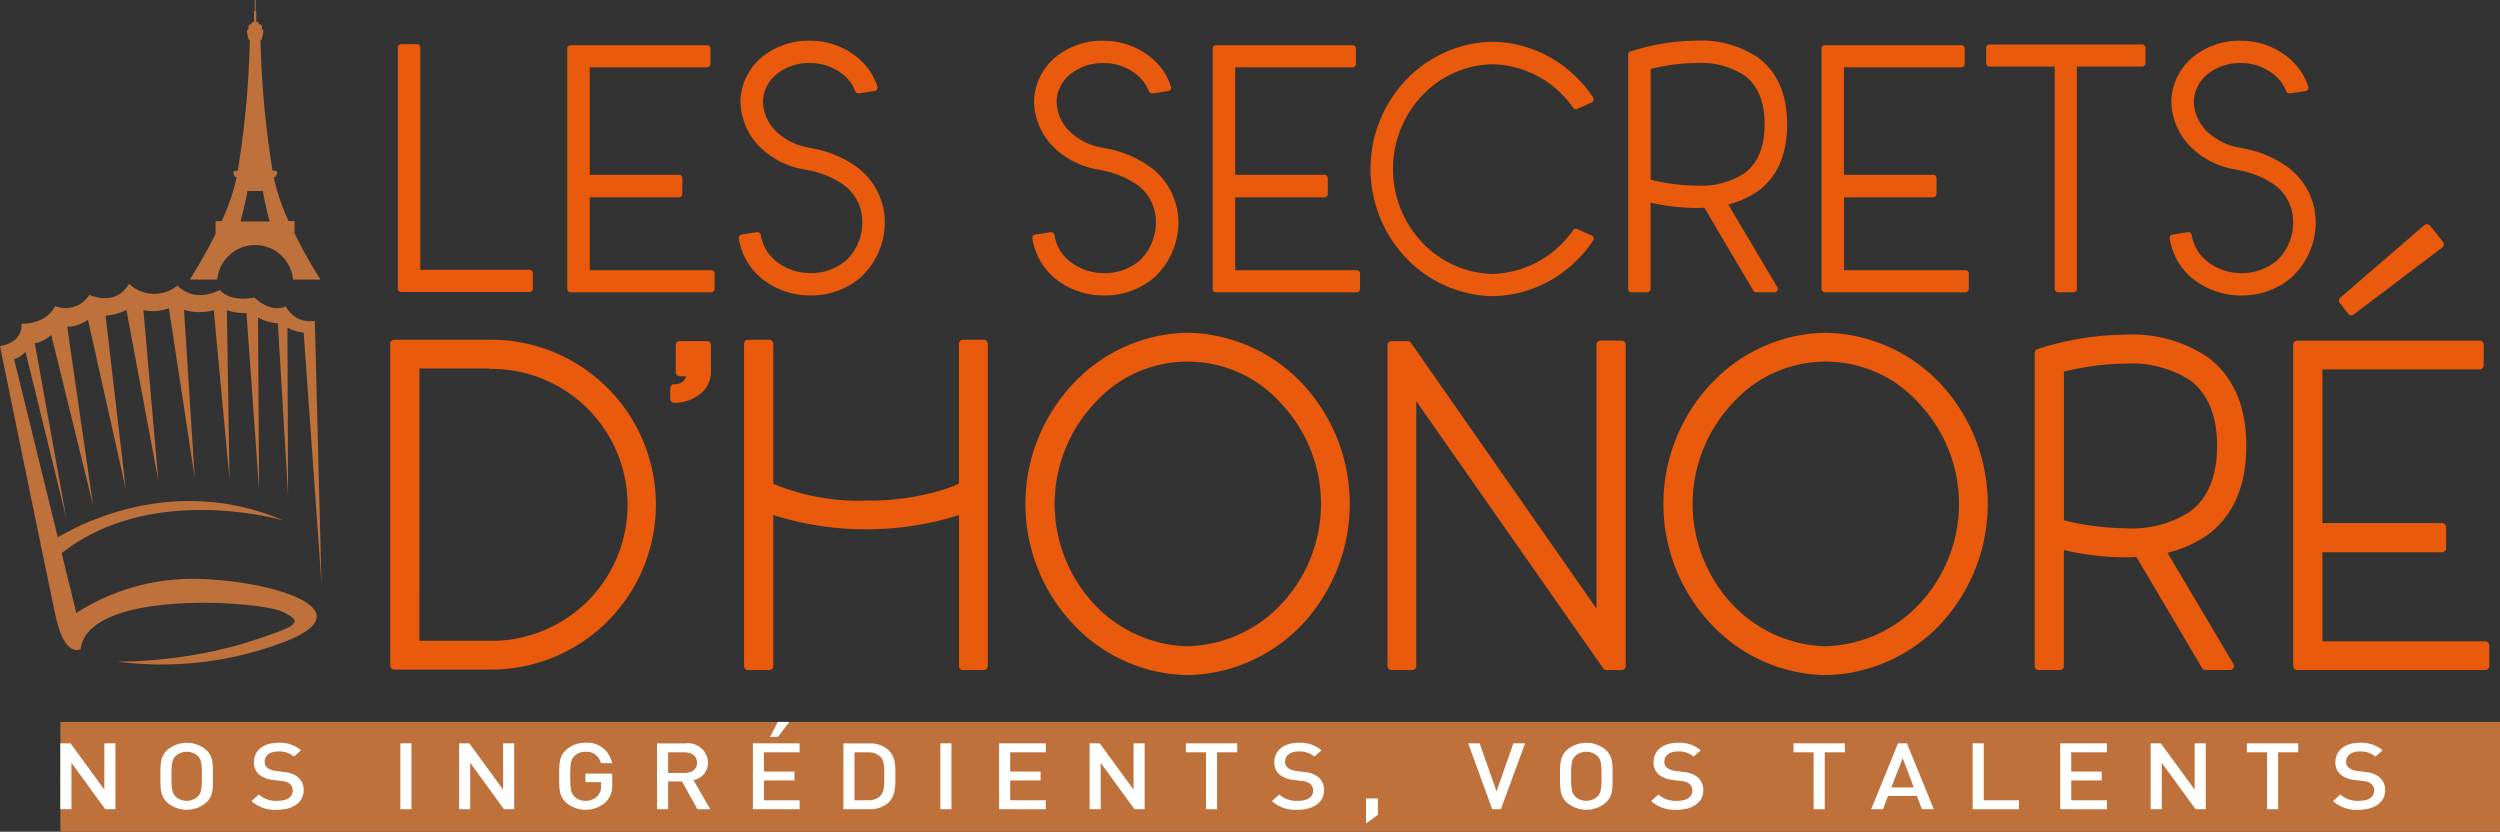 <?xml version="1.0" encoding="UTF-8"?>
<svg xmlns="http://www.w3.org/2000/svg" width="270" height="89.824" viewBox="0 0 270 89.824">
  <rect x="0" y="0" width="270" height="89.824" fill="#333333" stroke="none"/>
  <g transform="translate(42.14 4.392)">
    <path d="M152.614,43.887a.181.181,0,0,1-.181-.181V17.666a.181.181,0,0,1,.181-.181h1.7a.181.181,0,0,1,.181.181V41.858h11.968a.181.181,0,0,1,.181.181v1.667a.181.181,0,0,1-.181.181Z" transform="translate(-151.428 -16.928)" fill="#e95a0c"></path>
    <path d="M153.86,17.208V41.581h12.149v1.667H152.156V17.208Zm0-.363h-1.7a.363.363,0,0,0-.363.363v26.04a.363.363,0,0,0,.363.363h13.853a.362.362,0,0,0,.363-.363V41.581a.362.362,0,0,0-.363-.363H154.222V17.208a.363.363,0,0,0-.363-.363" transform="translate(-150.969 -16.469)" fill="#e95a0c"></path>
    <path d="M217.265,44.206a.181.181,0,0,1-.181-.181V18.059a.181.181,0,0,1,.181-.181h14.742a.181.181,0,0,1,.181.181v1.667a.181.181,0,0,1-.181.181H219.15V31.879h9.82a.181.181,0,0,1,.181.181v1.7a.181.181,0,0,1-.181.181h-9.82v8.231h13.3a.181.181,0,0,1,.181.181v1.667a.181.181,0,0,1-.181.181Z" transform="translate(-197.78 -17.21)" fill="#e95a0c"></path>
    <path d="M231.548,17.6v1.667H218.509V31.6h10v1.7h-10V41.9h13.483v1.667H216.806V17.6Zm0-.363H216.806a.363.363,0,0,0-.363.363V43.565a.363.363,0,0,0,.363.363h15.186a.363.363,0,0,0,.363-.363V41.9a.363.363,0,0,0-.363-.363h-13.12V33.668h9.638a.363.363,0,0,0,.363-.363V31.6a.363.363,0,0,0-.363-.363h-9.638V19.629h12.676a.363.363,0,0,0,.363-.363V17.6a.363.363,0,0,0-.363-.363" transform="translate(-197.321 -16.75)" fill="#e95a0c"></path>
    <path d="M290.109,43.32a8.162,8.162,0,0,1-5.226-1.819,6.8,6.8,0,0,1-2.361-4.19.182.182,0,0,1,.152-.2l1.667-.259.028,0a.181.181,0,0,1,.18.158,4.66,4.66,0,0,0,1.678,2.922,6.11,6.11,0,0,0,3.882,1.347,6.006,6.006,0,0,0,3.993-1.455,5.848,5.848,0,0,0,1.754-4.482,5.037,5.037,0,0,0-2.11-3.939,9.914,9.914,0,0,0-3.81-1.578l-.3-.074a8.7,8.7,0,0,1-4.762-2.294,6.921,6.921,0,0,1-2.163-5.061,6.262,6.262,0,0,1,2.057-4.31,7.717,7.717,0,0,1,5.236-1.9,7.827,7.827,0,0,1,5.233,1.935,6.485,6.485,0,0,1,1.9,2.895.181.181,0,0,1-.145.235l-1.7.259-.027,0a.181.181,0,0,1-.169-.115,4.416,4.416,0,0,0-1.21-1.744,5.888,5.888,0,0,0-3.909-1.428,5.777,5.777,0,0,0-3.744,1.319,4.13,4.13,0,0,0-1.455,2.942,4.779,4.779,0,0,0,1.579,3.535,6.906,6.906,0,0,0,3.669,1.732l.159.039a11.573,11.573,0,0,1,4.782,1.989A7.254,7.254,0,0,1,297.92,35.2a7.92,7.92,0,0,1-2.312,5.993l-.222.222A8.023,8.023,0,0,1,290.3,43.32h-.189Z" transform="translate(-244.695 -15.99)" fill="#e95a0c"></path>
    <path d="M289.538,15.9a7.642,7.642,0,0,1,5.112,1.889A6.35,6.35,0,0,1,296.5,20.6l-1.7.259a4.6,4.6,0,0,0-1.26-1.815,6.1,6.1,0,0,0-4.029-1.473,5.971,5.971,0,0,0-3.861,1.362,4.318,4.318,0,0,0-1.519,3.074,4.946,4.946,0,0,0,1.63,3.667,7.286,7.286,0,0,0,3.889,1.815,11.458,11.458,0,0,1,4.741,1.963,7.109,7.109,0,0,1,2.89,5.3,7.7,7.7,0,0,1-2.26,5.852l-.222.222a7.8,7.8,0,0,1-4.963,1.852h-.185a8.013,8.013,0,0,1-5.111-1.778,6.609,6.609,0,0,1-2.3-4.074l1.667-.259a4.841,4.841,0,0,0,1.741,3.037,6.3,6.3,0,0,0,4,1.39,6.209,6.209,0,0,0,4.113-1.5,6,6,0,0,0,1.815-4.63,5.209,5.209,0,0,0-2.185-4.074,10.59,10.59,0,0,0-4.111-1.667,8.658,8.658,0,0,1-4.741-2.259,6.741,6.741,0,0,1-2.111-4.927,6.062,6.062,0,0,1,2-4.186,7.524,7.524,0,0,1,5.112-1.852m0-.363a7.885,7.885,0,0,0-5.348,1.939l-.012.011a6.44,6.44,0,0,0-2.114,4.432,7.1,7.1,0,0,0,2.214,5.2,8.841,8.841,0,0,0,4.851,2.344l.068.016.234.058a9.764,9.764,0,0,1,3.745,1.547,4.859,4.859,0,0,1,2.038,3.8,5.673,5.673,0,0,1-1.7,4.35,5.825,5.825,0,0,1-3.864,1.4,5.93,5.93,0,0,1-3.769-1.307,4.476,4.476,0,0,1-1.612-2.8.363.363,0,0,0-.36-.316.37.37,0,0,0-.056,0l-1.667.259a.363.363,0,0,0-.3.41,6.976,6.976,0,0,0,2.42,4.3,8.345,8.345,0,0,0,5.347,1.865h.185a8.207,8.207,0,0,0,5.2-1.94l.02-.018.222-.222a8.1,8.1,0,0,0,2.365-6.127,7.441,7.441,0,0,0-3.04-5.573,11.714,11.714,0,0,0-4.844-2.016l-.027-.006-.127-.032a6.771,6.771,0,0,1-3.583-1.682,4.607,4.607,0,0,1-1.528-3.394,3.964,3.964,0,0,1,1.4-2.824,5.6,5.6,0,0,1,3.621-1.271,5.705,5.705,0,0,1,3.789,1.382,4.236,4.236,0,0,1,1.161,1.674.364.364,0,0,0,.393.227l1.7-.259a.363.363,0,0,0,.291-.47,6.668,6.668,0,0,0-1.958-2.977,8.006,8.006,0,0,0-5.351-1.979" transform="translate(-244.236 -15.531)" fill="#e95a0c"></path>
    <path d="M402.132,43.32a8.162,8.162,0,0,1-5.226-1.819,6.8,6.8,0,0,1-2.362-4.19.182.182,0,0,1,.152-.2l1.667-.259.028,0a.181.181,0,0,1,.18.158,4.661,4.661,0,0,0,1.678,2.922,6.11,6.11,0,0,0,3.882,1.347,6.005,6.005,0,0,0,3.993-1.455,5.848,5.848,0,0,0,1.754-4.482,5.038,5.038,0,0,0-2.111-3.939,9.914,9.914,0,0,0-3.81-1.578l-.3-.074a8.694,8.694,0,0,1-4.762-2.294,6.924,6.924,0,0,1-2.163-5.061,6.263,6.263,0,0,1,2.057-4.31,7.716,7.716,0,0,1,5.236-1.9,7.827,7.827,0,0,1,5.232,1.935,6.484,6.484,0,0,1,1.9,2.895.181.181,0,0,1-.145.235l-1.7.259-.027,0a.181.181,0,0,1-.169-.115,4.412,4.412,0,0,0-1.21-1.744,5.888,5.888,0,0,0-3.909-1.428,5.777,5.777,0,0,0-3.744,1.319,4.128,4.128,0,0,0-1.455,2.942,4.779,4.779,0,0,0,1.579,3.535,6.906,6.906,0,0,0,3.669,1.732l.159.039a11.575,11.575,0,0,1,4.782,1.989,7.256,7.256,0,0,1,2.961,5.429,7.922,7.922,0,0,1-2.312,5.993l-.222.222a8.023,8.023,0,0,1-5.088,1.905h-.189Z" transform="translate(-325.011 -15.99)" fill="#e95a0c"></path>
    <path d="M401.562,15.9a7.642,7.642,0,0,1,5.112,1.889,6.35,6.35,0,0,1,1.852,2.815l-1.7.259a4.608,4.608,0,0,0-1.26-1.815,6.1,6.1,0,0,0-4.029-1.473,5.97,5.97,0,0,0-3.861,1.362,4.316,4.316,0,0,0-1.519,3.074,4.946,4.946,0,0,0,1.63,3.667,7.285,7.285,0,0,0,3.889,1.815,11.461,11.461,0,0,1,4.741,1.963,7.108,7.108,0,0,1,2.889,5.3,7.7,7.7,0,0,1-2.259,5.852l-.222.222a7.8,7.8,0,0,1-4.963,1.852h-.185a8.013,8.013,0,0,1-5.112-1.778,6.609,6.609,0,0,1-2.3-4.074l1.667-.259a4.839,4.839,0,0,0,1.741,3.037,6.3,6.3,0,0,0,4,1.39,6.209,6.209,0,0,0,4.113-1.5,6,6,0,0,0,1.815-4.63,5.21,5.21,0,0,0-2.186-4.074,10.587,10.587,0,0,0-4.111-1.667,8.658,8.658,0,0,1-4.741-2.259,6.744,6.744,0,0,1-2.112-4.927,6.062,6.062,0,0,1,2-4.186,7.524,7.524,0,0,1,5.112-1.852m0-.363a7.886,7.886,0,0,0-5.348,1.939l-.012.011a6.441,6.441,0,0,0-2.114,4.432,7.1,7.1,0,0,0,2.214,5.2,8.842,8.842,0,0,0,4.851,2.344l.068.016.234.058a9.765,9.765,0,0,1,3.745,1.547,4.859,4.859,0,0,1,2.038,3.8,5.673,5.673,0,0,1-1.7,4.35,5.825,5.825,0,0,1-3.864,1.4,5.93,5.93,0,0,1-3.769-1.307,4.476,4.476,0,0,1-1.612-2.8.363.363,0,0,0-.415-.312l-1.667.259a.363.363,0,0,0-.3.41,6.977,6.977,0,0,0,2.42,4.3,8.345,8.345,0,0,0,5.347,1.865h.185a8.207,8.207,0,0,0,5.2-1.94l.02-.018.222-.222a8.1,8.1,0,0,0,2.366-6.127,7.441,7.441,0,0,0-3.04-5.573,11.712,11.712,0,0,0-4.843-2.016l-.027-.006-.127-.032a6.77,6.77,0,0,1-3.584-1.682,4.608,4.608,0,0,1-1.528-3.394,3.964,3.964,0,0,1,1.4-2.824,5.6,5.6,0,0,1,3.621-1.271,5.705,5.705,0,0,1,3.789,1.382,4.235,4.235,0,0,1,1.161,1.674.364.364,0,0,0,.393.227l1.7-.259a.363.363,0,0,0,.291-.47,6.664,6.664,0,0,0-1.959-2.977,8.005,8.005,0,0,0-5.35-1.979" transform="translate(-324.552 -15.531)" fill="#e95a0c"></path>
    <path d="M463.56,44.206a.181.181,0,0,1-.181-.181V18.059a.181.181,0,0,1,.181-.181H478.3a.182.182,0,0,1,.181.181v1.667a.181.181,0,0,1-.181.181H465.446V31.879h9.819a.181.181,0,0,1,.181.181v1.7a.181.181,0,0,1-.181.181h-9.819v8.231h13.3a.181.181,0,0,1,.181.181v1.667a.181.181,0,0,1-.181.181Z" transform="translate(-374.364 -17.21)" fill="#e95a0c"></path>
    <path d="M477.843,17.6v1.667H464.8V31.6h10v1.7h-10V41.9h13.483v1.667H463.1V17.6Zm0-.363H463.1a.363.363,0,0,0-.363.363V43.565a.363.363,0,0,0,.363.363h15.187a.363.363,0,0,0,.363-.363V41.9a.363.363,0,0,0-.363-.363h-13.12V33.668h9.638a.363.363,0,0,0,.363-.363V31.6a.363.363,0,0,0-.363-.363h-9.638V19.629h12.676a.363.363,0,0,0,.363-.363V17.6a.363.363,0,0,0-.363-.363" transform="translate(-373.905 -16.75)" fill="#e95a0c"></path>
    <path d="M536.357,43.675a13.1,13.1,0,0,1-8.908-3.98,13.782,13.782,0,0,1,0-19.144,13.1,13.1,0,0,1,8.9-3.982h.487a12.923,12.923,0,0,1,8.872,3.982,11.239,11.239,0,0,1,1.579,1.956.182.182,0,0,1-.079.262l-1.556.7a.179.179,0,0,1-.075.016.181.181,0,0,1-.148-.077,11.042,11.042,0,0,0-8.857-4.775,11.52,11.52,0,0,0,.008,23.01,11.181,11.181,0,0,0,8.849-4.813.181.181,0,0,1,.148-.077.183.183,0,0,1,.075.016l1.556.7a.182.182,0,0,1,.079.262,11.231,11.231,0,0,1-1.581,1.957,12.92,12.92,0,0,1-8.864,3.98h-.487Z" transform="translate(-417.528 -16.272)" fill="#e95a0c"></path>
    <path d="M536.378,16.292a12.763,12.763,0,0,1,8.742,3.927,11.09,11.09,0,0,1,1.556,1.926l-1.556.7a11.274,11.274,0,0,0-9-4.852,11.511,11.511,0,0,0-11.112,11.668,11.569,11.569,0,0,0,11.112,11.7,11.411,11.411,0,0,0,9-4.889l1.556.7a11.079,11.079,0,0,1-1.556,1.926,12.763,12.763,0,0,1-8.742,3.927H535.9a12.849,12.849,0,0,1-8.779-3.927,13.6,13.6,0,0,1,0-18.891,12.849,12.849,0,0,1,8.779-3.927Zm0-.363H535.9a13.282,13.282,0,0,0-9.037,4.035,13.961,13.961,0,0,0,0,19.4,13.28,13.28,0,0,0,9.026,4.036h.494a13.107,13.107,0,0,0,9-4.037,11.38,11.38,0,0,0,1.6-1.985.363.363,0,0,0-.157-.524l-1.556-.7a.362.362,0,0,0-.446.121,11,11,0,0,1-8.706,4.736,10.811,10.811,0,0,1-7.6-3.406,11.564,11.564,0,0,1,0-15.867,10.723,10.723,0,0,1,7.606-3.374,10.855,10.855,0,0,1,8.7,4.7.362.362,0,0,0,.446.121l1.556-.7a.363.363,0,0,0,.157-.524,11.407,11.407,0,0,0-1.606-1.989,13.1,13.1,0,0,0-8.986-4.032h-.012" transform="translate(-417.067 -15.813)" fill="#e95a0c"></path>
    <path d="M635.529,42.974a.181.181,0,0,1-.156-.089l-5.351-9.053c-.341.022-.694.034-1.052.034a22.727,22.727,0,0,1-5.039-.622v9.549a.181.181,0,0,1-.181.181h-1.7a.181.181,0,0,1-.181-.181v-25.3a.181.181,0,0,1,.127-.173l.593-.185a23.544,23.544,0,0,1,6.482-.976A10.878,10.878,0,0,1,635.6,17.94c2.041,1.511,3.075,3.891,3.075,7.073s-1.034,5.562-3.074,7.072a9.485,9.485,0,0,1-3.379,1.461l5.427,9.154a.181.181,0,0,1-.156.274Zm-11.6-11.841a21.805,21.805,0,0,0,5.156.684h0a8.836,8.836,0,0,0,5.3-1.394c1.474-1.115,2.222-2.935,2.222-5.41s-.748-4.3-2.224-5.411a8.837,8.837,0,0,0-5.3-1.392,21.791,21.791,0,0,0-5.156.684Z" transform="translate(-487.993 -15.978)" fill="#e95a0c"></path>
    <path d="M628.608,15.881a10.869,10.869,0,0,1,6.426,1.746c2,1.482,3,3.815,3,6.927s-1,5.445-3,6.927a9.433,9.433,0,0,1-3.556,1.481l5.556,9.371H635.07l-5.408-9.149c-.386.029-.771.041-1.151.041a22.768,22.768,0,0,1-5.219-.671v9.779h-1.7v-25.3l.593-.185a23.522,23.522,0,0,1,6.427-.968m.021,15.657a9.159,9.159,0,0,0,5.4-1.429c1.519-1.148,2.3-3,2.3-5.556s-.778-4.408-2.3-5.556a9.16,9.16,0,0,0-5.4-1.429,22.045,22.045,0,0,0-5.337.725v12.52a22.047,22.047,0,0,0,5.337.725m-.021-16.02v0h0a23.736,23.736,0,0,0-6.542.987l-.586.183a.363.363,0,0,0-.255.346v25.3a.363.363,0,0,0,.363.363h1.7a.363.363,0,0,0,.363-.363V33.011a22.726,22.726,0,0,0,4.857.576c.323,0,.643-.009.952-.027l5.294,8.957a.363.363,0,0,0,.312.178h1.963a.363.363,0,0,0,.312-.548l-5.3-8.942a9.753,9.753,0,0,0,3.2-1.428c2.1-1.554,3.157-3.982,3.157-7.225s-1.059-5.671-3.147-7.218a11.052,11.052,0,0,0-6.641-1.817m-4.954,3.057a21.541,21.541,0,0,1,4.975-.644,8.665,8.665,0,0,1,5.19,1.358c1.425,1.077,2.149,2.849,2.149,5.264s-.724,4.187-2.153,5.267a8.665,8.665,0,0,1-5.186,1.355,21.544,21.544,0,0,1-4.975-.643Z" transform="translate(-487.534 -15.518)" fill="#e95a0c"></path>
    <path d="M695.858,44.206a.181.181,0,0,1-.181-.181V18.059a.181.181,0,0,1,.181-.181H710.6a.181.181,0,0,1,.181.181v1.667a.181.181,0,0,1-.181.181H697.743V31.879h9.82a.181.181,0,0,1,.181.181v1.7a.181.181,0,0,1-.181.181h-9.82v8.231h13.3a.182.182,0,0,1,.181.181v1.667a.182.182,0,0,1-.181.181Z" transform="translate(-540.913 -17.21)" fill="#e95a0c"></path>
    <path d="M710.141,17.6v1.667H697.1V31.6h10v1.7h-10V41.9h13.483v1.667H695.4V17.6Zm0-.363H695.4a.363.363,0,0,0-.363.363V43.565a.363.363,0,0,0,.363.363h15.186a.363.363,0,0,0,.363-.363V41.9a.363.363,0,0,0-.363-.363h-13.12V33.668H707.1a.363.363,0,0,0,.363-.363V31.6a.363.363,0,0,0-.363-.363h-9.638V19.629h12.676a.363.363,0,0,0,.363-.363V17.6a.363.363,0,0,0-.363-.363" transform="translate(-540.454 -16.75)" fill="#e95a0c"></path>
    <path d="M766.087,44.018a.181.181,0,0,1-.181-.181V19.646h-7.227a.181.181,0,0,1-.181-.181V17.8a.181.181,0,0,1,.181-.181h16.484a.181.181,0,0,1,.181.181v1.667a.181.181,0,0,1-.181.181h-7.227V43.837a.181.181,0,0,1-.181.181Z" transform="translate(-585.953 -17.022)" fill="#e95a0c"></path>
    <path d="M774.7,17.338V19h-7.408V43.377h-1.667V19h-7.408V17.338Zm0-.363H758.219a.363.363,0,0,0-.363.363V19a.363.363,0,0,0,.363.363h7.046v24.01a.363.363,0,0,0,.363.363h1.667a.362.362,0,0,0,.363-.363V19.367H774.7a.363.363,0,0,0,.363-.363V17.338a.363.363,0,0,0-.363-.363" transform="translate(-585.493 -16.563)" fill="#e95a0c"></path>
    <path d="M836.1,43.32a8.162,8.162,0,0,1-5.227-1.819,6.8,6.8,0,0,1-2.362-4.19.182.182,0,0,1,.152-.2l1.667-.259.028,0a.181.181,0,0,1,.109.036.184.184,0,0,1,.071.122,4.659,4.659,0,0,0,1.678,2.922,6.111,6.111,0,0,0,3.882,1.347,6,6,0,0,0,3.993-1.455,5.848,5.848,0,0,0,1.754-4.482,5.038,5.038,0,0,0-2.111-3.939,9.916,9.916,0,0,0-3.81-1.578l-.3-.074a8.7,8.7,0,0,1-4.763-2.294,6.925,6.925,0,0,1-2.163-5.061,6.264,6.264,0,0,1,2.057-4.31,7.717,7.717,0,0,1,5.236-1.9,7.827,7.827,0,0,1,5.233,1.935,6.487,6.487,0,0,1,1.9,2.895.181.181,0,0,1-.145.235l-1.7.259-.027,0a.182.182,0,0,1-.169-.115,4.41,4.41,0,0,0-1.21-1.744,5.889,5.889,0,0,0-3.909-1.428,5.778,5.778,0,0,0-3.744,1.319,4.129,4.129,0,0,0-1.454,2.942,4.777,4.777,0,0,0,1.578,3.535,6.906,6.906,0,0,0,3.669,1.732l.158.039a11.577,11.577,0,0,1,4.782,1.989,7.257,7.257,0,0,1,2.961,5.429,7.921,7.921,0,0,1-2.312,5.993l-.222.222a8.024,8.024,0,0,1-5.089,1.905H836.1Z" transform="translate(-636.15 -15.99)" fill="#e95a0c"></path>
    <path d="M835.53,15.9a7.642,7.642,0,0,1,5.112,1.889,6.352,6.352,0,0,1,1.852,2.815l-1.7.259a4.6,4.6,0,0,0-1.259-1.815,6.1,6.1,0,0,0-4.029-1.473,5.971,5.971,0,0,0-3.861,1.362,4.319,4.319,0,0,0-1.518,3.074,4.947,4.947,0,0,0,1.63,3.667,7.286,7.286,0,0,0,3.889,1.815,11.463,11.463,0,0,1,4.741,1.963,7.11,7.11,0,0,1,2.889,5.3,7.7,7.7,0,0,1-2.26,5.852l-.222.222a7.8,7.8,0,0,1-4.963,1.852h-.185A8.015,8.015,0,0,1,830.53,40.9a6.61,6.61,0,0,1-2.3-4.074l1.667-.259a4.841,4.841,0,0,0,1.741,3.037,6.3,6.3,0,0,0,4,1.39,6.208,6.208,0,0,0,4.112-1.5,6,6,0,0,0,1.815-4.63,5.211,5.211,0,0,0-2.186-4.074,10.589,10.589,0,0,0-4.112-1.667,8.66,8.66,0,0,1-4.741-2.259,6.746,6.746,0,0,1-2.111-4.927,6.062,6.062,0,0,1,2-4.186A7.524,7.524,0,0,1,835.53,15.9m0-.363a7.884,7.884,0,0,0-5.347,1.939l-.013.011a6.442,6.442,0,0,0-2.114,4.432,7.1,7.1,0,0,0,2.214,5.2,8.844,8.844,0,0,0,4.85,2.344l.068.016.234.058a9.765,9.765,0,0,1,3.745,1.547,4.858,4.858,0,0,1,2.038,3.8,5.674,5.674,0,0,1-1.7,4.35,5.825,5.825,0,0,1-3.864,1.4,5.931,5.931,0,0,1-3.769-1.307,4.477,4.477,0,0,1-1.611-2.8.363.363,0,0,0-.415-.312l-1.667.259a.363.363,0,0,0-.3.41,6.977,6.977,0,0,0,2.42,4.3,8.347,8.347,0,0,0,5.347,1.865h.185a8.208,8.208,0,0,0,5.2-1.94l.02-.018.222-.222a8.1,8.1,0,0,0,2.365-6.127,7.443,7.443,0,0,0-3.04-5.573,11.72,11.72,0,0,0-4.844-2.016l-.027-.006-.127-.032a6.767,6.767,0,0,1-3.583-1.682,4.606,4.606,0,0,1-1.528-3.394,3.961,3.961,0,0,1,1.4-2.824,5.6,5.6,0,0,1,3.621-1.271,5.706,5.706,0,0,1,3.789,1.382,4.236,4.236,0,0,1,1.161,1.674.363.363,0,0,0,.338.231.358.358,0,0,0,.055,0l1.7-.259a.363.363,0,0,0,.291-.47,6.674,6.674,0,0,0-1.958-2.977,8.008,8.008,0,0,0-5.351-1.979" transform="translate(-635.691 -15.531)" fill="#e95a0c"></path>
    <path d="M149.879,165.585a.22.22,0,0,1-.22-.22V130.619a.22.22,0,0,1,.22-.22h10.444a17.642,17.642,0,0,1,12.429,5.161,17.448,17.448,0,0,1,5.114,12.432,17.458,17.458,0,0,1-17.543,17.593Zm10.395-2.667a14.9,14.9,0,1,0,0-29.8.219.219,0,0,1-.139-.049h-7.759v29.852Z" transform="translate(-149.439 -97.883)" fill="#e95a0c"></path>
    <path d="M159.766,130.062a17.373,17.373,0,1,1,0,34.747H149.323V130.062ZM151.6,162.581h8.117a15.121,15.121,0,1,0,0-30.242v-.049H151.6v30.291m8.167-32.959H149.323a.44.44,0,0,0-.44.44v34.747a.439.439,0,0,0,.44.44h10.444a17.813,17.813,0,0,0,0-35.626m-7.727,3.107h7.475a.438.438,0,0,0,.2.049,14.682,14.682,0,1,1,0,29.363h-7.678Z" transform="translate(-148.883 -97.326)" fill="#e95a0c"></path>
    <path d="M256.736,137.156a.22.22,0,0,1-.22-.22V135.8a.219.219,0,0,1,.22-.22,1.415,1.415,0,0,0,1.55-1.293h-.956a.22.22,0,0,1-.22-.22v-2.92a.22.22,0,0,1,.22-.22h2.92a.22.22,0,0,1,.22.22v2.92c0,1.519-1.4,3.091-3.734,3.091" transform="translate(-226.052 -98.26)" fill="#e95a0c"></path>
    <path d="M259.693,130.588v2.92c0,1.732-1.732,2.871-3.514,2.871V135.24a1.651,1.651,0,0,0,1.782-1.732h-1.188v-2.92Zm0-.44h-2.92a.439.439,0,0,0-.44.44v2.92a.439.439,0,0,0,.44.44h.691a1.207,1.207,0,0,1-1.285.853.44.44,0,0,0-.44.44v1.139a.44.44,0,0,0,.44.44,4.506,4.506,0,0,0,2.692-.876,3.034,3.034,0,0,0,1.262-2.434v-2.92a.439.439,0,0,0-.44-.44" transform="translate(-225.495 -97.703)" fill="#e95a0c"></path>
    <path d="M308.105,165.635a.22.22,0,0,1-.22-.22V148.808a33,33,0,0,1-20.5,0v16.608a.22.22,0,0,1-.22.22h-2.277a.219.219,0,0,1-.22-.22v-34.8a.219.219,0,0,1,.22-.22h2.277a.219.219,0,0,1,.22.22v15.256c1.276.616,4.606,1.9,10.224,1.9a27.384,27.384,0,0,0,8.4-1.178,16.538,16.538,0,0,0,1.877-.725V130.62a.219.219,0,0,1,.22-.22h2.227a.22.22,0,0,1,.22.22v34.8a.22.22,0,0,1-.22.22Z" transform="translate(-246.238 -97.884)" fill="#e95a0c"></path>
    <path d="M309.775,130.063v34.8h-2.227V147.931a28.65,28.65,0,0,1-10.493,1.732,28.325,28.325,0,0,1-10.444-1.732v16.927h-2.277v-34.8h2.277v15.393c1.188.594,4.6,1.98,10.444,1.98a27.6,27.6,0,0,0,8.464-1.188,17.518,17.518,0,0,0,2.029-.792V130.063Zm0-.44h-2.227a.439.439,0,0,0-.44.44v15.108a15.872,15.872,0,0,1-1.722.658A27.188,27.188,0,0,1,297.055,147a23.874,23.874,0,0,1-10-1.816V130.063a.44.44,0,0,0-.44-.44h-2.277a.439.439,0,0,0-.44.44v34.8a.439.439,0,0,0,.44.44h2.277a.44.44,0,0,0,.44-.44V148.565a33.477,33.477,0,0,0,20.058,0v16.293a.439.439,0,0,0,.44.44h2.227a.439.439,0,0,0,.44-.44v-34.8a.439.439,0,0,0-.44-.44" transform="translate(-245.681 -97.327)" fill="#e95a0c"></path>
    <path d="M409.049,164.3a17.093,17.093,0,0,1-11.84-5.364,18.7,18.7,0,0,1,0-25.8,17.09,17.09,0,0,1,11.831-5.363h.651a17.285,17.285,0,0,1,11.839,5.363,18.832,18.832,0,0,1,0,25.8A17.281,17.281,0,0,1,409.7,164.3h-.651Zm.3-33.855c-8.039.2-14.58,7.18-14.58,15.569a15.916,15.916,0,0,0,4.259,10.925,14.544,14.544,0,0,0,10.326,4.694c8.058-.194,14.623-7.2,14.623-15.619,0-8.389-6.562-15.372-14.629-15.569" transform="translate(-323.224 -96.003)" fill="#e95a0c"></path>
    <path d="M409.135,127.439a16.99,16.99,0,0,1,11.681,5.3,18.611,18.611,0,0,1,0,25.49,16.988,16.988,0,0,1-11.681,5.3h-.643a16.8,16.8,0,0,1-11.681-5.3,18.48,18.48,0,0,1,0-25.49,16.8,16.8,0,0,1,11.681-5.3Zm-.346,33.856c8.216-.2,14.848-7.227,14.848-15.839,0-8.563-6.632-15.591-14.848-15.789-8.216.2-14.8,7.226-14.8,15.789,0,8.612,6.583,15.641,14.8,15.839m.346-34.3h-.658a17.31,17.31,0,0,0-11.985,5.432,18.92,18.92,0,0,0,0,26.1,17.306,17.306,0,0,0,11.982,5.429h.673a17.5,17.5,0,0,0,11.982-5.429,19.052,19.052,0,0,0,0-26.1A17.5,17.5,0,0,0,409.15,127h-.015m-.346,33.855a14.327,14.327,0,0,1-10.16-4.625,15.865,15.865,0,0,1,0-21.505,13.512,13.512,0,0,1,20.345,0,15.8,15.8,0,0,1,0,21.5,14.4,14.4,0,0,1-10.185,4.625" transform="translate(-322.667 -95.446)" fill="#e95a0c"></path>
    <path d="M553.644,165.886a.22.22,0,0,1-.18-.094l-20.586-29.423v29.3a.22.22,0,0,1-.22.22h-2.228a.22.22,0,0,1-.22-.22V131.019a.22.22,0,0,1,.22-.22h1.732a.22.22,0,0,1,.18.094l20.438,29.273v-29.2a.22.22,0,0,1,.22-.22h2.276a.22.22,0,0,1,.22.22v34.7a.22.22,0,0,1-.22.22Z" transform="translate(-422.28 -98.135)" fill="#e95a0c"></path>
    <path d="M554.721,130.413v34.7h-1.633L532.1,135.115v29.994h-2.227V130.462h1.732l20.838,29.846v-29.9Zm0-.44h-2.277a.44.44,0,0,0-.44.44v28.5l-20.038-28.7a.439.439,0,0,0-.36-.188h-1.732a.44.44,0,0,0-.44.44v34.647a.44.44,0,0,0,.44.44H532.1a.439.439,0,0,0,.44-.44v-28.6l20.187,28.852a.44.44,0,0,0,.36.187h1.633a.439.439,0,0,0,.44-.44v-34.7a.439.439,0,0,0-.44-.44" transform="translate(-421.723 -97.578)" fill="#e95a0c"></path>
    <path d="M652.492,164.3a17.094,17.094,0,0,1-11.84-5.364,18.7,18.7,0,0,1,0-25.8,17.091,17.091,0,0,1,11.832-5.363h.651a17.285,17.285,0,0,1,11.839,5.363,18.832,18.832,0,0,1,0,25.8,17.281,17.281,0,0,1-11.833,5.364h-.651Zm.3-33.855c-8.039.2-14.58,7.18-14.58,15.569a15.917,15.917,0,0,0,4.259,10.925,14.544,14.544,0,0,0,10.326,4.694c8.058-.194,14.623-7.2,14.623-15.619,0-8.389-6.562-15.372-14.629-15.569" transform="translate(-497.763 -96.003)" fill="#e95a0c"></path>
    <path d="M652.577,127.439a16.991,16.991,0,0,1,11.681,5.3,18.611,18.611,0,0,1,0,25.49,16.99,16.99,0,0,1-11.681,5.3h-.643a16.8,16.8,0,0,1-11.681-5.3,18.48,18.48,0,0,1,0-25.49,16.8,16.8,0,0,1,11.681-5.3Zm-.346,33.856c8.216-.2,14.849-7.227,14.849-15.839,0-8.563-6.632-15.591-14.849-15.789-8.216.2-14.8,7.226-14.8,15.789,0,8.612,6.583,15.641,14.8,15.839m.346-34.3h-.658a17.309,17.309,0,0,0-11.985,5.432,18.92,18.92,0,0,0,0,26.1,17.306,17.306,0,0,0,11.982,5.429h.673a17.5,17.5,0,0,0,11.982-5.429,19.051,19.051,0,0,0,0-26.1A17.5,17.5,0,0,0,652.592,127h-.015m-.346,33.855a14.327,14.327,0,0,1-10.16-4.625,15.865,15.865,0,0,1,0-21.505,13.512,13.512,0,0,1,20.345,0,15.8,15.8,0,0,1,0,21.5,14.4,14.4,0,0,1-10.185,4.625" transform="translate(-497.206 -95.446)" fill="#e95a0c"></path>
    <path d="M795.385,164.239a.221.221,0,0,1-.189-.108l-7.158-12.109c-.459.03-.936.046-1.419.046a30.41,30.41,0,0,1-6.754-.838v12.789a.22.22,0,0,1-.22.22h-2.277a.22.22,0,0,1-.22-.22V130.213a.22.22,0,0,1,.154-.21l.792-.248a31.489,31.489,0,0,1,8.654-1.3,14.515,14.515,0,0,1,8.716,2.376c2.721,2.015,4.1,5.188,4.1,9.433s-1.379,7.418-4.1,9.433a12.84,12.84,0,0,1-4.537,1.955l7.268,12.259a.22.22,0,0,1-.189.332Zm-15.52-15.783a29.175,29.175,0,0,0,6.913.919h0a11.827,11.827,0,0,0,7.091-1.867c1.976-1.494,2.979-3.933,2.979-7.247s-1-5.753-2.982-7.249a11.827,11.827,0,0,0-7.089-1.865,29.173,29.173,0,0,0-6.913.918Z" transform="translate(-599.325 -96.487)" fill="#e95a0c"></path>
    <path d="M786.193,128.116a14.521,14.521,0,0,1,8.586,2.333c2.673,1.98,4.009,5.1,4.009,9.256s-1.336,7.276-4.009,9.256a12.6,12.6,0,0,1-4.752,1.98l7.425,12.522h-2.623L787.6,151.237c-.516.038-1.031.055-1.539.055a30.423,30.423,0,0,1-6.974-.9v13.067h-2.277V129.657l.792-.248a31.459,31.459,0,0,1,8.589-1.293m.028,20.923a12.238,12.238,0,0,0,7.222-1.909c2.029-1.534,3.069-4.009,3.069-7.424s-1.04-5.89-3.069-7.424a12.239,12.239,0,0,0-7.222-1.909,29.458,29.458,0,0,0-7.132.969v16.73a29.456,29.456,0,0,0,7.132.969m-.027-21.362v0a31.713,31.713,0,0,0-8.728,1.316l-.784.245a.439.439,0,0,0-.308.419v33.806a.439.439,0,0,0,.44.44h2.277a.439.439,0,0,0,.44-.44V150.95a30.381,30.381,0,0,0,6.534.781c.441,0,.876-.013,1.3-.038l7.089,11.993a.44.44,0,0,0,.378.216h2.623a.439.439,0,0,0,.378-.664l-7.115-12a12.994,12.994,0,0,0,4.314-1.915l.012-.008c2.778-2.058,4.187-5.291,4.187-9.609s-1.409-7.551-4.187-9.609a14.725,14.725,0,0,0-8.847-2.419m-6.665,4a28.848,28.848,0,0,1,6.692-.87,11.621,11.621,0,0,1,6.961,1.824c1.916,1.449,2.89,3.828,2.89,7.07s-.974,5.622-2.894,7.074a11.621,11.621,0,0,1-6.957,1.82,28.83,28.83,0,0,1-6.692-.87Z" transform="translate(-598.768 -95.931)" fill="#e95a0c"></path>
    <path d="M876,134.04a.22.22,0,0,1-.22-.22v-34.7a.22.22,0,0,1,.22-.22h19.7a.22.22,0,0,1,.22.22v2.228a.219.219,0,0,1-.22.22H878.5V118.6h13.144a.219.219,0,0,1,.22.22V121.1a.219.219,0,0,1-.22.22H878.5v10.054h17.8a.22.22,0,0,1,.22.22v2.228a.22.22,0,0,1-.22.22Zm5.841-38.31a.219.219,0,0,1-.173-.084l-.891-1.139a.219.219,0,0,1,.029-.3l9.058-7.82a.22.22,0,0,1,.144-.053h.02a.22.22,0,0,1,.151.082l1.386,1.732a.22.22,0,0,1-.039.312l-9.553,7.226a.22.22,0,0,1-.132.045" transform="translate(-670.042 -66.288)" fill="#e95a0c"></path>
    <path d="M889.453,85.994l1.386,1.733-9.553,7.226-.891-1.139Zm5.692,12.572v2.228H877.723v17.472h13.364v2.277H877.723v10.493h18.016v2.227H875.446v-34.7h19.7m-5.692-13.012a.439.439,0,0,0-.287.107l-9.058,7.82a.439.439,0,0,0-.059.6l.891,1.139a.439.439,0,0,0,.611.08l9.553-7.226a.44.44,0,0,0,.078-.625L889.8,85.719a.439.439,0,0,0-.3-.163l-.041,0m5.692,12.572h-19.7a.44.44,0,0,0-.44.44v34.7a.44.44,0,0,0,.44.44h20.293a.439.439,0,0,0,.44-.44v-2.227a.439.439,0,0,0-.44-.44H878.162v-9.614h12.924a.44.44,0,0,0,.44-.44v-2.277a.44.44,0,0,0-.44-.44H878.162V101.233h16.983a.44.44,0,0,0,.44-.44V98.566a.439.439,0,0,0-.44-.44" transform="translate(-669.485 -65.731)" fill="#e95a0c"></path>
  </g>
  <g transform="translate(6.519 77.971)">
    <rect width="263.481" height="11.853" fill="#be713b"></rect>
    <g>
      <path d="M52.094,291.311,48.444,286.3v5.008h-1.2v-7.117h1.1l3.65,5v-5h1.2v7.117Z" transform="translate(-47.246 -281.885)" fill="#fff"></path>
      <path d="M90.344,290.461a3.228,3.228,0,0,1-4.16,0c-.777-.7-.766-1.489-.766-2.859s-.011-2.159.766-2.858a3.228,3.228,0,0,1,4.16,0c.777.7.754,1.489.754,2.858s.023,2.159-.754,2.859m-.909-5.068a1.793,1.793,0,0,0-2.353,0c-.388.38-.466.78-.466,2.209s.078,1.829.466,2.209a1.793,1.793,0,0,0,2.353,0c.388-.38.466-.78.466-2.209s-.078-1.829-.466-2.209" transform="translate(-74.614 -281.735)" fill="#fff"></path>
      <path d="M122.98,291.22a3.8,3.8,0,0,1-2.8-.94l.8-.71a2.774,2.774,0,0,0,2.019.68c1.032,0,1.631-.4,1.631-1.09a.906.906,0,0,0-.311-.739,1.456,1.456,0,0,0-.865-.3l-.932-.12a2.857,2.857,0,0,1-1.5-.57,1.68,1.68,0,0,1-.577-1.359c0-1.239,1-2.089,2.64-2.089a3.506,3.506,0,0,1,2.452.809l-.766.68a2.48,2.48,0,0,0-1.72-.55c-.932,0-1.443.48-1.443,1.109a.808.808,0,0,0,.3.66,1.872,1.872,0,0,0,.888.33l.9.12a2.767,2.767,0,0,1,1.476.53,1.773,1.773,0,0,1,.643,1.46c0,1.309-1.187,2.089-2.84,2.089" transform="translate(-99.54 -281.734)" fill="#fff"></path>
      <rect id="Rectangle_2" data-name="Rectangle 2" width="1.198" height="7.117" transform="translate(36.72 2.309)" fill="#fff"></rect>
      <path d="M204.247,291.311,200.6,286.3v5.008h-1.2v-7.117h1.1l3.65,5v-5h1.2v7.117Z" transform="translate(-156.334 -281.885)" fill="#fff"></path>
      <path d="M242.586,290.41a3.269,3.269,0,0,1-4.249.05c-.777-.7-.766-1.489-.766-2.859s-.011-2.159.766-2.859a2.991,2.991,0,0,1,2.074-.76,2.7,2.7,0,0,1,2.874,2.209h-1.209a1.579,1.579,0,0,0-1.665-1.239,1.676,1.676,0,0,0-1.165.44c-.388.38-.477.78-.477,2.209s.089,1.839.477,2.219a1.669,1.669,0,0,0,1.165.43,1.765,1.765,0,0,0,1.288-.5,1.506,1.506,0,0,0,.4-1.119v-.4h-1.687v-.92H243.3v1.09a2.5,2.5,0,0,1-.71,2.009" transform="translate(-183.702 -281.734)" fill="#fff"></path>
      <path d="M279.285,291.312l-1.664-3h-1.5v3h-1.2V284.2h3.062a2.168,2.168,0,0,1,2.452,2.079,1.913,1.913,0,0,1-1.575,1.889l1.819,3.148Zm-1.387-6.147h-1.775v2.229H277.9c.8,0,1.343-.41,1.343-1.109s-.544-1.119-1.343-1.119" transform="translate(-210.483 -281.886)" fill="#fff"></path>
      <path d="M311.493,285.463v-7.117h5.048v.97h-3.85v2.079h3.285v.959h-3.285v2.139h3.85v.97Zm2.7-7.807h-.854l.832-1.619h1.254Z" transform="translate(-236.701 -276.037)" fill="#fff"></path>
      <path d="M350.839,290.642a3,3,0,0,1-2.041.67h-2.774V284.2H348.8a3.008,3.008,0,0,1,2.041.669c.854.77.8,1.809.8,2.839s.055,2.169-.8,2.939m-.821-5a1.808,1.808,0,0,0-1.342-.48h-1.454v5.177h1.454a1.808,1.808,0,0,0,1.342-.48c.41-.409.422-1.179.422-2.159s-.011-1.649-.422-2.059" transform="translate(-261.458 -281.886)" fill="#fff"></path>
      <rect id="Rectangle_3" data-name="Rectangle 3" width="1.198" height="7.117" transform="translate(95.038 2.309)" fill="#fff"></rect>
      <path d="M405.442,291.311v-7.117h5.048v.97h-3.85v2.079h3.284v.96H406.64v2.139h3.85v.97Z" transform="translate(-304.059 -281.885)" fill="#fff"></path>
      <path d="M444.821,291.311l-3.651-5.008v5.008h-1.2v-7.117h1.1l3.65,5v-5h1.2v7.117Z" transform="translate(-328.816 -281.885)" fill="#fff"></path>
      <path d="M480.068,285.164v6.147h-1.2v-6.147H476.7v-.97h5.548v.97Z" transform="translate(-355.144 -281.886)" fill="#fff"></path>
      <path d="M512.338,291.22a3.8,3.8,0,0,1-2.8-.94l.8-.71a2.774,2.774,0,0,0,2.019.68c1.032,0,1.631-.4,1.631-1.09a.907.907,0,0,0-.311-.739,1.456,1.456,0,0,0-.865-.3l-.932-.12a2.857,2.857,0,0,1-1.5-.57,1.681,1.681,0,0,1-.577-1.359c0-1.239,1-2.089,2.64-2.089a3.506,3.506,0,0,1,2.452.809l-.766.68a2.48,2.48,0,0,0-1.72-.55c-.932,0-1.443.48-1.443,1.109a.808.808,0,0,0,.3.66,1.872,1.872,0,0,0,.888.33l.9.12a2.767,2.767,0,0,1,1.476.53,1.773,1.773,0,0,1,.643,1.46c0,1.309-1.187,2.089-2.84,2.089" transform="translate(-378.694 -281.734)" fill="#fff"></path>
      <path d="M545.443,307.951v-2.709h1.288V307Z" transform="translate(-404.434 -296.976)" fill="#fff"></path>
      <path d="M587.969,291.311h-.932l-2.6-7.117h1.243l1.82,5.178,1.82-5.178h1.265Z" transform="translate(-432.394 -281.885)" fill="#fff"></path>
      <path d="M624.406,290.461a3.228,3.228,0,0,1-4.161,0c-.776-.7-.766-1.489-.766-2.859s-.011-2.159.766-2.858a3.228,3.228,0,0,1,4.161,0c.777.7.754,1.489.754,2.858s.023,2.159-.754,2.859m-.909-5.068a1.793,1.793,0,0,0-2.353,0c-.388.38-.466.78-.466,2.209s.078,1.829.466,2.209a1.793,1.793,0,0,0,2.353,0c.388-.38.466-.78.466-2.209s-.078-1.829-.466-2.209" transform="translate(-457.516 -281.735)" fill="#fff"></path>
      <path d="M657.041,291.22a3.8,3.8,0,0,1-2.8-.94l.8-.71a2.774,2.774,0,0,0,2.019.68c1.032,0,1.631-.4,1.631-1.09a.906.906,0,0,0-.311-.739,1.455,1.455,0,0,0-.865-.3l-.932-.12a2.856,2.856,0,0,1-1.5-.57,1.68,1.68,0,0,1-.577-1.359c0-1.239,1-2.089,2.64-2.089a3.506,3.506,0,0,1,2.452.809l-.766.68a2.48,2.48,0,0,0-1.72-.55c-.932,0-1.443.48-1.443,1.109a.807.807,0,0,0,.3.66,1.871,1.871,0,0,0,.887.33l.9.12a2.769,2.769,0,0,1,1.476.53,1.773,1.773,0,0,1,.643,1.46c0,1.309-1.187,2.089-2.84,2.089" transform="translate(-482.441 -281.734)" fill="#fff"></path>
      <path d="M711.942,285.164v6.147h-1.2v-6.147h-2.175v-.97h5.548v.97Z" transform="translate(-521.389 -281.886)" fill="#fff"></path>
      <path d="M743.681,291.312l-.544-1.429H740.02l-.544,1.429H738.2l2.9-7.117h.965l2.9,7.117Zm-2.075-5.507-1.231,3.159h2.43Z" transform="translate(-542.633 -281.886)" fill="#fff"></path>
      <path d="M776.925,291.311v-7.117h1.2v6.147h3.806v.97Z" transform="translate(-570.398 -281.885)" fill="#fff"></path>
      <path d="M810.318,291.311v-7.117h5.048v.97h-3.85v2.079H814.8v.96h-3.284v2.139h3.85v.97Z" transform="translate(-594.339 -281.885)" fill="#fff"></path>
      <path d="M849.7,291.311l-3.651-5.008v5.008h-1.2v-7.117h1.1l3.65,5v-5h1.2v7.117Z" transform="translate(-619.096 -281.885)" fill="#fff"></path>
      <path d="M884.944,285.164v6.147h-1.2v-6.147h-2.175v-.97h5.548v.97Z" transform="translate(-645.425 -281.886)" fill="#fff"></path>
      <path d="M917.213,291.22a3.8,3.8,0,0,1-2.8-.94l.8-.71a2.773,2.773,0,0,0,2.019.68c1.032,0,1.631-.4,1.631-1.09a.907.907,0,0,0-.311-.739,1.456,1.456,0,0,0-.865-.3l-.932-.12a2.857,2.857,0,0,1-1.5-.57,1.68,1.68,0,0,1-.577-1.359c0-1.239,1-2.089,2.64-2.089a3.506,3.506,0,0,1,2.452.809l-.766.68a2.48,2.48,0,0,0-1.72-.55c-.932,0-1.443.48-1.443,1.109a.808.808,0,0,0,.3.66,1.872,1.872,0,0,0,.888.33l.9.12a2.767,2.767,0,0,1,1.476.53,1.773,1.773,0,0,1,.643,1.46c0,1.309-1.187,2.089-2.84,2.089" transform="translate(-668.974 -281.734)" fill="#fff"></path>
    </g>
  </g>
  <g>
    <path d="M34,112.293a2.919,2.919,0,0,1-3.127-1.56c-1.722.768-3.4-.962-3.4-.962-2.767.55-3.719-.811-3.719-.811-3,1.483-4.587-.483-4.587-.483a3.949,3.949,0,0,1-5.231-.181c-1.513,2.555-4.279,1.18-4.279,1.18A3.018,3.018,0,0,1,5.951,110.7c-1.007,2.043-3.629,1.9-3.629,1.9C2.458,114.735,0,115.023,0,115.023s5.037,24.668,6.019,29.2S8.7,147.758,8.7,147.758c.82-6.551,19.437-5.218,21.842-4.027s1.649,1.507-4.353,3.454a50.608,50.608,0,0,1-13.48,1.915,37.073,37.073,0,0,0,17.443-1.926c9.571-3.384.247-6.6-8.065-6.985a23.291,23.291,0,0,0-13.844,3.657l-1.583-6.46c9.84-7.728,23.975-3.52,23.975-3.52-11.434-4.9-21.4.035-24.393,1.81L1.524,116.43a2.429,2.429,0,0,0,1.224-.807l4.4,17.931L3.758,114.712a3.522,3.522,0,0,0,1.777-.9L10.05,132.2,7.26,112.937a3.959,3.959,0,0,0,2.237-.765l4.083,18.252L11.4,111.737a5.855,5.855,0,0,0,2.252-.619L17.1,129.559,15.488,111.14a5.037,5.037,0,0,0,2.754-.2l2.785,18.272-1.156-18.1a5.838,5.838,0,0,0,3.214.029l1.7,18.2L24.5,111.146a5.84,5.84,0,0,0,2.119.3l1.364,19.11-.119-18.625a5.225,5.225,0,0,0,2.146.633l1.1,18.533-.068-18.077a4.8,4.8,0,0,0,1.757.551l1.92,27.072Z" transform="translate(0 -77.644)" fill="#be713b"></path>
    <path d="M83.724,25.209V23.878h-.63a22.4,22.4,0,0,1-1.622-4.743h.112c.15,0,.271-.461.271-.461a.257.257,0,0,0-.271-.239h-.23a100.622,100.622,0,0,1-1.3-14.1h.036c.15,0,.271-.965.271-.965a.244.244,0,0,0-.183-.226.219.219,0,0,0,.03-.109V2.863a.257.257,0,0,0-.271-.239h-.088a.159.159,0,0,0,.023-.082.183.183,0,0,0-.194-.17h-.082v-1.1a.109.109,0,0,0-.071-.1V0h-.1V1.178a.109.109,0,0,0-.071.1v1.1h-.082a.183.183,0,0,0-.194.17.159.159,0,0,0,.023.082h-.087a.257.257,0,0,0-.271.239v.168a.222.222,0,0,0,.03.109.244.244,0,0,0-.183.226s.122.965.272.965h.035a100.632,100.632,0,0,1-1.3,14.1h-.208a.257.257,0,0,0-.272.239s.122.461.272.461h.09a22.419,22.419,0,0,1-1.623,4.743H75.2v1.369a55.042,55.042,0,0,1-2.785,4.95h2.962a4.113,4.113,0,0,1,8.191,0h2.963a55.031,55.031,0,0,1-2.8-4.988M77.89,23.915s.693-2.606.734-3.288H80.3s.489,2.623.753,3.288Z" transform="translate(-51.917)" fill="#be713b"></path>
  </g>
</svg>
